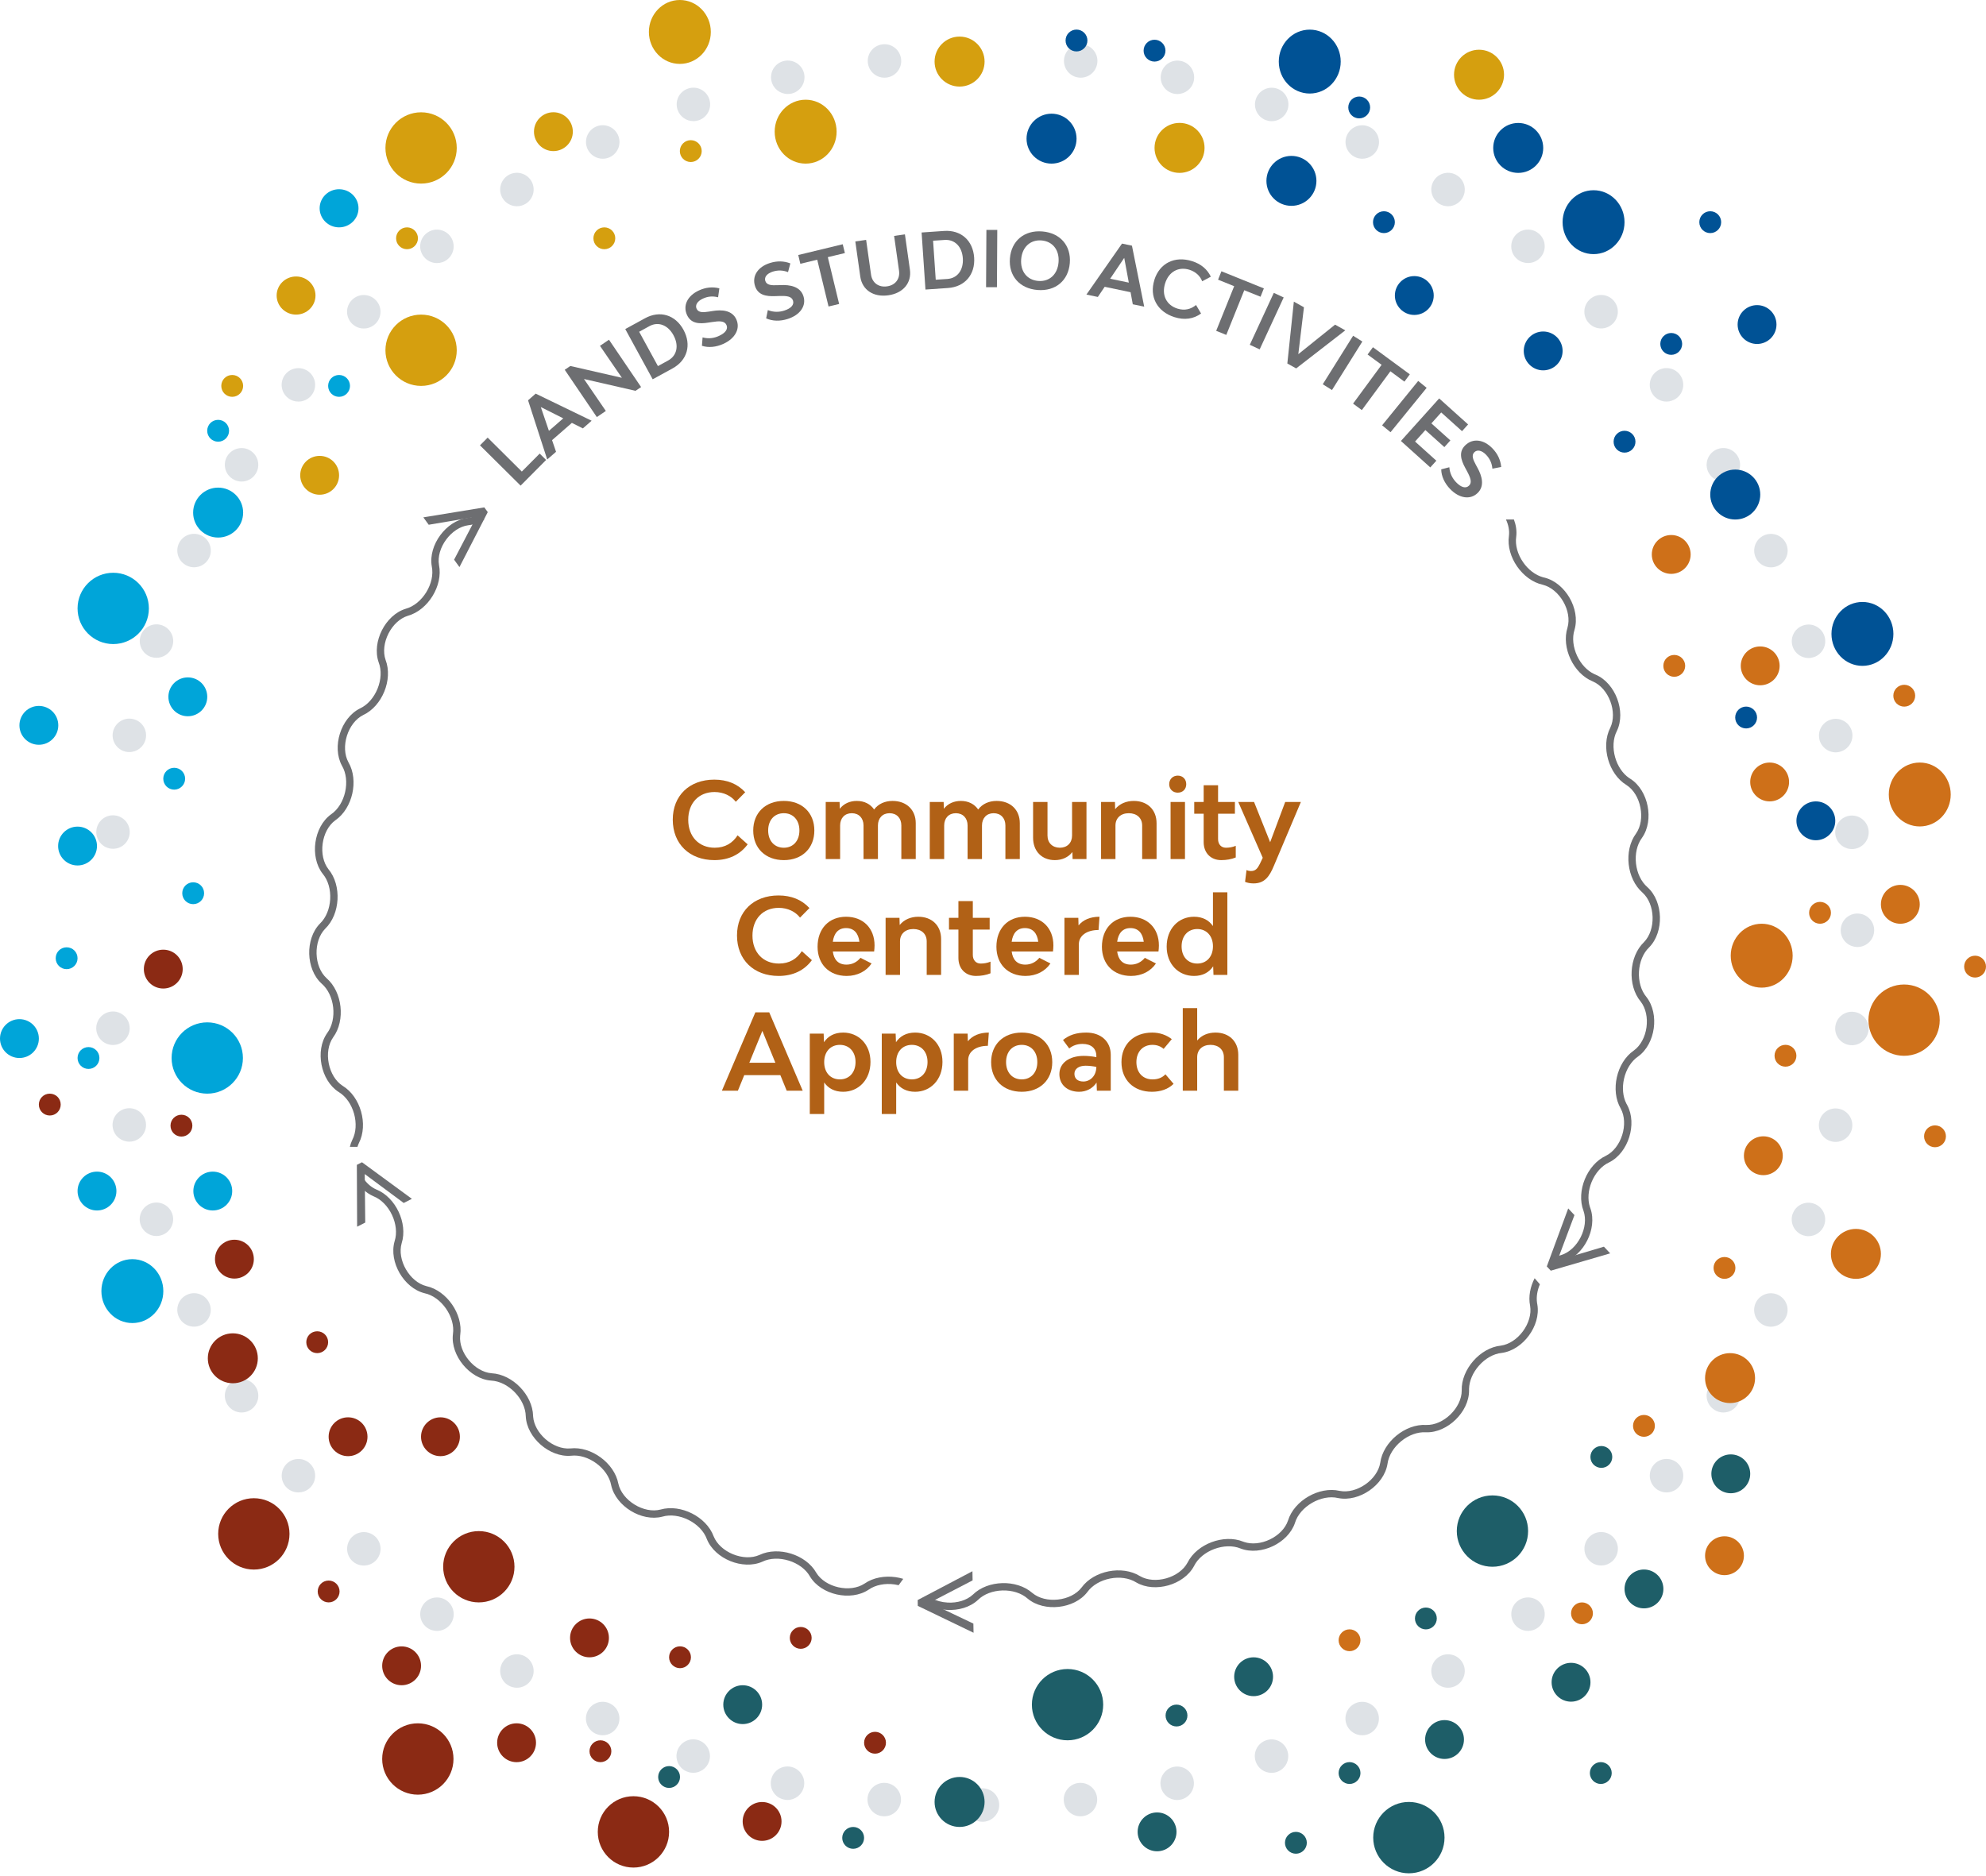<svg width="600" height="567" viewBox="0 0 600 567" fill="none" xmlns="http://www.w3.org/2000/svg">
<g clip-path="url(#clip0_4398_20203)">
<path opacity="0.68" d="M331.446 543.229C331.75 546.01 329.761 548.505 326.98 548.808C326.795 548.842 326.609 548.842 326.407 548.842C323.879 548.842 321.688 546.937 321.401 544.359C321.081 541.578 323.087 539.067 325.851 538.763C328.632 538.46 331.143 540.449 331.446 543.229ZM354.519 533.926C351.806 534.55 350.087 537.263 350.71 539.977C351.249 542.319 353.322 543.92 355.631 543.92C356.002 543.92 356.39 543.87 356.761 543.786C359.491 543.162 361.193 540.465 360.57 537.735C359.946 535.022 357.249 533.303 354.519 533.926ZM382.479 525.887C379.833 526.814 378.451 529.696 379.378 532.325C380.103 534.415 382.058 535.713 384.148 535.713C384.704 535.713 385.26 535.628 385.817 535.426C388.446 534.516 389.845 531.617 388.918 528.988C387.991 526.359 385.109 524.96 382.479 525.887ZM409.344 514.747C406.816 515.96 405.771 518.977 406.985 521.505C407.861 523.308 409.665 524.353 411.535 524.353C412.277 524.353 413.018 524.202 413.726 523.864C416.254 522.651 417.299 519.617 416.086 517.106C414.872 514.595 411.856 513.533 409.344 514.747ZM434.777 500.657C432.417 502.14 431.709 505.258 433.192 507.634C434.153 509.151 435.805 509.994 437.473 509.994C438.4 509.994 439.327 509.741 440.17 509.219C442.529 507.719 443.237 504.601 441.754 502.241C440.254 499.882 437.136 499.174 434.777 500.657ZM458.473 483.803C456.299 485.556 455.945 488.724 457.681 490.915C458.675 492.163 460.158 492.82 461.642 492.82C462.737 492.82 463.849 492.449 464.793 491.707C466.967 489.972 467.321 486.786 465.585 484.612C463.849 482.421 460.664 482.067 458.473 483.803ZM480.164 464.421C478.175 466.393 478.175 469.595 480.164 471.567C481.141 472.562 482.439 473.05 483.737 473.05C485.035 473.05 486.316 472.562 487.31 471.567C489.282 469.595 489.282 466.393 487.31 464.421C485.338 462.449 482.136 462.449 480.164 464.421ZM506.641 441.955C504.467 440.219 501.282 440.573 499.529 442.747C497.793 444.938 498.147 448.124 500.338 449.86C501.265 450.601 502.377 450.972 503.489 450.972C504.973 450.972 506.439 450.315 507.433 449.067C509.186 446.876 508.815 443.708 506.641 441.955ZM523.343 417.484C520.984 415.984 517.866 416.691 516.366 419.068C514.883 421.427 515.59 424.545 517.967 426.028C518.793 426.568 519.737 426.82 520.647 426.82C522.332 426.82 523.967 425.978 524.927 424.444C526.427 422.085 525.703 418.967 523.343 417.484ZM537.214 391.293C534.686 390.079 531.669 391.124 530.455 393.635C529.242 396.164 530.287 399.18 532.815 400.394C533.523 400.731 534.264 400.899 535.006 400.899C536.877 400.899 538.697 399.838 539.557 398.034C540.77 395.523 539.725 392.506 537.214 391.293ZM548.034 363.72C545.388 362.793 542.506 364.175 541.596 366.804H541.579C540.669 369.45 542.051 372.332 544.697 373.259C545.236 373.445 545.809 373.546 546.365 373.546C548.455 373.546 550.41 372.231 551.135 370.158C552.045 367.512 550.663 364.63 548.034 363.72ZM555.686 335.069C552.955 334.445 550.242 336.147 549.635 338.878C549.011 341.608 550.714 344.321 553.444 344.928C553.815 345.012 554.186 345.063 554.556 345.063C556.865 345.063 558.955 343.462 559.495 341.119C560.101 338.406 558.399 335.692 555.686 335.069ZM560.051 305.76C557.287 305.44 554.775 307.445 554.472 310.226C554.152 312.99 556.157 315.501 558.938 315.805C559.124 315.805 559.309 315.839 559.495 315.839C562.039 315.839 564.23 313.917 564.517 311.339C564.837 308.575 562.832 306.063 560.051 305.76ZM561.719 276.081C558.955 275.76 556.444 277.766 556.141 280.547C555.82 283.311 557.826 285.822 560.607 286.125C560.792 286.125 560.978 286.159 561.163 286.159C563.708 286.159 565.899 284.238 566.185 281.659C566.506 278.895 564.5 276.384 561.719 276.081ZM554.472 252.064C554.759 254.643 556.95 256.564 559.511 256.564C559.697 256.564 559.882 256.564 560.068 256.53C562.832 256.227 564.837 253.716 564.534 250.952C564.214 248.171 561.719 246.165 558.938 246.468C556.174 246.789 554.169 249.283 554.472 252.064ZM549.652 223.396C550.191 225.738 552.281 227.339 554.59 227.339C554.961 227.339 555.332 227.289 555.702 227.205C558.433 226.581 560.135 223.884 559.528 221.154C558.905 218.441 556.191 216.722 553.478 217.345C550.747 217.969 549.045 220.665 549.669 223.396H549.652ZM541.596 195.435C542.337 197.525 544.292 198.84 546.382 198.84C546.938 198.84 547.495 198.739 548.051 198.553C550.68 197.626 552.079 194.744 551.152 192.098C550.225 189.469 547.343 188.07 544.714 189.014C542.068 189.924 540.686 192.806 541.613 195.452L541.596 195.435ZM532.832 161.829C530.304 163.042 529.259 166.059 530.472 168.587C531.332 170.391 533.135 171.436 535.023 171.436C535.764 171.436 536.506 171.284 537.214 170.947C539.725 169.716 540.787 166.7 539.573 164.188C538.36 161.677 535.343 160.615 532.832 161.829ZM520.663 145.498C521.574 145.498 522.5 145.245 523.343 144.722C525.703 143.239 526.411 140.104 524.927 137.745C523.444 135.385 520.326 134.677 517.967 136.161C515.59 137.661 514.883 140.779 516.383 143.138C517.343 144.672 518.978 145.498 520.663 145.498ZM503.473 121.346C504.585 121.346 505.697 120.975 506.641 120.234C508.815 118.498 509.169 115.313 507.433 113.122C505.68 110.947 502.512 110.593 500.321 112.329C498.147 114.082 497.776 117.251 499.529 119.442C500.523 120.689 501.989 121.346 503.473 121.346ZM483.72 99.251C485.018 99.251 486.299 98.745 487.293 97.768C489.265 95.779 489.265 92.594 487.293 90.605C485.321 88.633 482.119 88.633 480.147 90.605C478.158 92.594 478.158 95.779 480.147 97.768C481.125 98.745 482.422 99.251 483.72 99.251ZM458.473 78.386C459.4 79.127 460.512 79.481 461.625 79.481C463.108 79.481 464.574 78.841 465.569 77.594C467.321 75.403 466.967 72.218 464.776 70.481C462.602 68.729 459.417 69.1 457.681 71.274C455.928 73.465 456.282 76.633 458.473 78.386ZM440.17 52.987C437.81 51.504 434.676 52.212 433.192 54.572C431.709 56.931 432.417 60.049 434.777 61.549C435.619 62.072 436.546 62.324 437.473 62.324C439.142 62.324 440.793 61.482 441.754 59.965C443.237 57.588 442.529 54.471 440.17 52.987ZM413.76 38.358C411.232 37.145 408.215 38.19 407.002 40.718C405.788 43.229 406.85 46.246 409.361 47.459C410.069 47.813 410.811 47.965 411.552 47.965C413.44 47.965 415.243 46.92 416.12 45.117C417.333 42.589 416.271 39.572 413.76 38.358ZM385.867 26.797C383.238 25.87 380.356 27.252 379.429 29.898C378.502 32.527 379.901 35.409 382.53 36.336C383.086 36.521 383.642 36.622 384.199 36.622C386.288 36.622 388.243 35.308 388.968 33.235C389.895 30.589 388.496 27.707 385.867 26.797ZM356.845 18.437C354.115 17.814 351.401 19.516 350.794 22.246C350.171 24.959 351.873 27.673 354.603 28.297C354.974 28.381 355.345 28.415 355.716 28.415C358.025 28.415 360.115 26.83 360.654 24.488C361.261 21.757 359.558 19.044 356.845 18.437ZM327.064 13.398C324.283 13.095 321.772 15.083 321.469 17.864C321.166 20.628 323.154 23.139 325.935 23.443C326.121 23.476 326.323 23.476 326.508 23.476C329.036 23.476 331.227 21.572 331.514 18.976C331.834 16.212 329.828 13.701 327.064 13.398ZM70.297 144.722C71.123 145.262 72.05 145.514 72.977 145.514C74.662 145.514 76.297 144.672 77.258 143.138C78.741 140.779 78.033 137.661 75.674 136.177C73.314 134.677 70.196 135.402 68.696 137.762C67.213 140.121 67.921 143.239 70.297 144.722ZM48.944 188.947C46.314 188.02 43.432 189.418 42.505 192.048C41.578 194.694 42.977 197.576 45.607 198.503C46.163 198.688 46.719 198.772 47.275 198.772C49.365 198.772 51.32 197.475 52.045 195.385C52.972 192.756 51.59 189.874 48.944 188.947ZM86.999 120.251C87.926 120.992 89.039 121.346 90.151 121.346C91.634 121.346 93.1 120.706 94.095 119.459C95.848 117.268 95.494 114.082 93.303 112.346C91.129 110.61 87.943 110.964 86.19 113.138C84.454 115.329 84.808 118.515 86.999 120.251ZM109.904 99.268C111.201 99.268 112.499 98.762 113.477 97.785C115.449 95.796 115.449 92.611 113.477 90.639C111.505 88.65 108.303 88.65 106.331 90.639C104.359 92.611 104.359 95.796 106.331 97.785C107.325 98.762 108.606 99.268 109.904 99.268ZM131.999 79.498C133.111 79.498 134.224 79.144 135.151 78.403C137.342 76.65 137.695 73.465 135.96 71.29C134.207 69.1 131.021 68.746 128.847 70.498C126.656 72.234 126.302 75.42 128.055 77.594C129.05 78.841 130.516 79.498 131.999 79.498ZM37.955 227.137C38.326 227.221 38.713 227.255 39.084 227.255C41.393 227.255 43.466 225.671 44.005 223.328C44.629 220.598 42.927 217.884 40.197 217.278C37.483 216.654 34.77 218.356 34.146 221.087C33.522 223.8 35.242 226.514 37.955 227.137ZM236.863 18.42C234.15 19.044 232.447 21.741 233.071 24.471C233.593 26.813 235.683 28.398 237.992 28.398C238.363 28.398 238.734 28.364 239.121 28.28C241.835 27.656 243.537 24.943 242.93 22.229C242.307 19.499 239.593 17.797 236.863 18.42ZM266.66 13.398C263.88 13.701 261.874 16.196 262.194 18.976C262.481 21.572 264.672 23.476 267.217 23.476C267.402 23.476 267.587 23.476 267.773 23.443C270.554 23.139 272.559 20.628 272.239 17.864C271.936 15.083 269.441 13.078 266.66 13.398ZM33.573 256.446C33.775 256.48 33.961 256.48 34.146 256.48C36.691 256.48 38.882 254.575 39.168 251.98C39.472 249.216 37.483 246.704 34.702 246.401C31.921 246.081 29.427 248.086 29.124 250.867C28.803 253.631 30.809 256.142 33.573 256.446ZM207.824 26.78C205.178 27.69 203.796 30.572 204.723 33.218C205.448 35.291 207.403 36.605 209.493 36.605C210.049 36.605 210.605 36.504 211.161 36.319C213.79 35.392 215.189 32.51 214.262 29.881C213.335 27.235 210.453 25.853 207.824 26.78ZM60.825 161.812C58.314 160.599 55.281 161.644 54.067 164.172C52.854 166.683 53.916 169.7 56.427 170.913C57.135 171.25 57.893 171.419 58.618 171.419C60.505 171.419 62.309 170.374 63.185 168.57C64.398 166.042 63.337 163.026 60.825 161.812ZM179.897 38.341C177.386 39.555 176.324 42.589 177.538 45.1C178.414 46.903 180.218 47.965 182.105 47.965C182.847 47.965 183.588 47.796 184.296 47.459C186.807 46.246 187.869 43.229 186.656 40.701C185.442 38.19 182.425 37.128 179.897 38.341ZM153.471 52.987C151.111 54.487 150.403 57.605 151.886 59.965C152.847 61.482 154.482 62.324 156.167 62.324C157.094 62.324 158.021 62.072 158.864 61.549C161.223 60.066 161.931 56.931 160.448 54.572C158.948 52.212 155.83 51.504 153.471 52.987ZM267.705 538.763C264.925 538.443 262.43 540.449 262.11 543.213C261.807 545.993 263.812 548.505 266.576 548.808C266.778 548.808 266.964 548.842 267.149 548.842C269.694 548.842 271.868 546.92 272.172 544.342C272.475 541.561 270.469 539.067 267.705 538.763ZM297.385 540.415C294.604 540.095 292.11 542.1 291.789 544.864C291.486 547.645 293.492 550.156 296.256 550.46C296.458 550.46 296.643 550.493 296.829 550.493C299.374 550.493 301.548 548.572 301.851 545.993C302.154 543.213 300.149 540.718 297.385 540.415ZM239.037 533.909C236.307 533.286 233.61 535.005 232.987 537.718C232.363 540.449 234.065 543.162 236.796 543.769C237.166 543.853 237.554 543.904 237.925 543.904C240.234 543.904 242.307 542.319 242.846 539.96C243.47 537.246 241.767 534.533 239.037 533.909ZM211.11 525.87C208.464 524.943 205.582 526.342 204.655 528.971C203.745 531.617 205.127 534.499 207.773 535.409C208.313 535.612 208.886 535.696 209.442 535.696C211.515 535.696 213.487 534.398 214.212 532.308C215.122 529.679 213.74 526.797 211.11 525.87ZM184.279 514.747C181.751 513.533 178.734 514.578 177.521 517.089C176.307 519.617 177.369 522.634 179.88 523.848C180.588 524.185 181.347 524.353 182.071 524.353C183.959 524.353 185.762 523.291 186.639 521.488C187.852 518.977 186.79 515.96 184.279 514.747ZM158.864 500.657C156.487 499.174 153.369 499.882 151.886 502.241C150.403 504.601 151.111 507.735 153.471 509.219C154.296 509.741 155.24 509.994 156.15 509.994C157.836 509.994 159.487 509.168 160.448 507.634C161.931 505.275 161.223 502.157 158.864 500.657ZM135.167 483.82C132.976 482.067 129.808 482.438 128.055 484.612C126.319 486.803 126.673 489.988 128.864 491.724C129.791 492.466 130.903 492.82 132.016 492.82C133.499 492.82 134.965 492.179 135.96 490.932C137.712 488.741 137.358 485.556 135.167 483.82ZM106.348 464.438C104.376 466.41 104.376 469.612 106.348 471.601C107.325 472.579 108.623 473.067 109.921 473.067C111.218 473.067 112.499 472.579 113.493 471.601C115.465 469.612 115.465 466.41 113.493 464.438C111.522 462.466 108.319 462.466 106.348 464.438ZM86.999 441.972C84.825 443.708 84.471 446.893 86.207 449.084C87.202 450.331 88.685 450.972 90.168 450.972C91.263 450.972 92.376 450.618 93.32 449.876C95.494 448.124 95.848 444.938 94.112 442.764C92.359 440.59 89.19 440.219 86.999 441.972ZM70.281 417.484C67.921 418.967 67.213 422.085 68.713 424.461C69.674 425.978 71.308 426.82 72.994 426.82C73.904 426.82 74.848 426.568 75.674 426.045C78.033 424.545 78.758 421.427 77.258 419.068C75.775 416.708 72.657 416 70.281 417.484ZM56.427 391.276C53.899 392.489 52.854 395.506 54.067 398.017C54.927 399.821 56.747 400.883 58.618 400.883C59.359 400.883 60.101 400.714 60.809 400.377C63.337 399.163 64.382 396.13 63.168 393.635C61.955 391.107 58.938 390.046 56.427 391.276ZM52.028 366.771C51.118 364.125 48.219 362.743 45.59 363.653C42.961 364.58 41.562 367.462 42.489 370.108C43.213 372.181 45.168 373.495 47.258 373.495C47.814 373.495 48.371 373.394 48.927 373.209C51.556 372.282 52.955 369.4 52.028 366.754V366.771ZM43.989 338.81C43.382 336.08 40.668 334.378 37.938 335.001C35.225 335.625 33.506 338.321 34.129 341.052C34.669 343.394 36.742 344.979 39.067 344.979C39.438 344.979 39.809 344.945 40.18 344.861C42.91 344.237 44.612 341.524 43.989 338.81ZM34.685 315.737C37.466 315.417 39.472 312.923 39.152 310.142C38.848 307.361 36.337 305.372 33.573 305.676C30.792 305.996 28.803 308.49 29.107 311.271C29.393 313.85 31.584 315.771 34.129 315.771C34.315 315.771 34.5 315.771 34.685 315.737Z" fill="#082945" fill-opacity="0.2"/>
<path d="M205.394 17.209C209.563 17.209 212.948 13.824 212.948 9.655C212.948 5.486 209.563 2.101 205.394 2.101C201.225 2.101 197.84 5.486 197.84 9.655C197.84 13.824 201.225 17.209 205.394 17.209Z" fill="#D59F0F"/>
<path d="M127.216 52.245C131.385 52.245 134.77 48.86 134.77 44.691C134.77 40.522 131.385 37.137 127.216 37.137C123.047 37.137 119.662 40.522 119.662 44.691C119.662 48.86 123.047 52.245 127.216 52.245Z" fill="#D59F0F"/>
<path d="M289.904 26.163C294.073 26.163 297.458 22.778 297.458 18.609C297.458 14.441 294.073 11.055 289.904 11.055C285.735 11.055 282.35 14.441 282.35 18.609C282.35 22.778 285.735 26.163 289.904 26.163Z" fill="#D59F0F"/>
<path d="M205.394 19.31C210.563 19.31 214.749 14.991 214.749 9.655C214.749 4.319 210.563 0 205.394 0C200.224 0 196.039 4.319 196.039 9.655C196.039 14.991 200.224 19.31 205.394 19.31Z" fill="#D59F0F"/>
<path d="M243.396 49.443C248.565 49.443 252.751 45.124 252.751 39.788C252.751 34.452 248.565 30.133 243.396 30.133C238.227 30.133 234.041 34.452 234.041 39.788C234.041 45.124 238.227 49.443 243.396 49.443Z" fill="#D59F0F"/>
<path d="M356.358 52.244C360.527 52.244 363.912 48.859 363.912 44.69C363.912 40.521 360.527 37.136 356.358 37.136C352.189 37.136 348.804 40.521 348.804 44.69C348.804 48.859 352.189 52.244 356.358 52.244Z" fill="#D59F0F"/>
<path d="M446.838 30.132C451.007 30.132 454.392 26.747 454.392 22.578C454.392 18.41 451.007 15.024 446.838 15.024C442.669 15.024 439.284 18.41 439.284 22.578C439.284 26.747 442.669 30.132 446.838 30.132Z" fill="#D59F0F"/>
<path d="M182.58 75.306C184.398 75.306 185.882 73.822 185.882 72.004C185.882 70.187 184.398 68.703 182.58 68.703C180.762 68.703 179.278 70.17 179.278 72.004C179.278 73.839 180.762 75.306 182.58 75.306Z" fill="#D59F0F"/>
<path d="M70.155 119.913C71.973 119.913 73.457 118.429 73.457 116.611C73.457 114.794 71.99 113.309 70.155 113.309C68.321 113.309 66.853 114.777 66.853 116.611C66.853 118.446 68.338 119.913 70.155 119.913Z" fill="#D59F0F"/>
<path d="M208.696 48.959C210.514 48.959 211.998 47.475 211.998 45.657C211.998 43.839 210.514 42.355 208.696 42.355C206.878 42.355 205.394 43.823 205.394 45.657C205.394 47.491 206.878 48.959 208.696 48.959Z" fill="#D59F0F"/>
<path d="M122.965 75.306C124.783 75.306 126.267 73.822 126.267 72.004C126.267 70.187 124.783 68.703 122.965 68.703C121.147 68.703 119.663 70.17 119.663 72.004C119.663 73.839 121.147 75.306 122.965 75.306Z" fill="#D59F0F"/>
<path d="M127.218 55.479C133.172 55.479 137.991 50.66 137.991 44.707C137.991 38.754 133.172 33.934 127.218 33.934C121.265 33.934 116.446 38.77 116.446 44.707C116.446 50.643 121.265 55.479 127.218 55.479Z" fill="#D59F0F"/>
<path d="M127.218 116.611C133.172 116.611 137.991 111.792 137.991 105.839C137.991 99.886 133.172 95.067 127.218 95.067C121.265 95.067 116.446 99.903 116.446 105.839C116.446 111.775 121.265 116.611 127.218 116.611Z" fill="#D59F0F"/>
<path d="M89.448 95.067C92.683 95.067 95.317 92.482 95.317 89.297C95.317 86.112 92.699 83.544 89.448 83.544C86.196 83.544 83.578 86.129 83.578 89.297C83.578 92.466 86.196 95.067 89.448 95.067Z" fill="#D59F0F"/>
<path d="M96.571 149.496C99.806 149.496 102.441 146.877 102.441 143.626C102.441 140.374 99.823 137.756 96.571 137.756C93.319 137.756 90.701 140.391 90.701 143.626C90.701 146.861 93.319 149.496 96.571 149.496Z" fill="#D59F0F"/>
<path d="M167.19 45.658C170.425 45.658 173.06 43.04 173.06 39.788C173.06 36.536 170.425 33.918 167.19 33.918C163.955 33.918 161.321 36.553 161.321 39.788C161.321 43.023 163.955 45.658 167.19 45.658Z" fill="#D59F0F"/>
<path fill-rule="evenodd" clip-rule="evenodd" d="M141.212 156.514C142.381 156.394 143.551 156.008 144.658 155.411V156.983H146.369C144.861 157.909 143.195 158.534 141.47 158.716C138.948 159.05 136.501 160.723 134.784 163.058C133.068 165.392 132.2 168.228 132.629 170.736C133.268 173.883 132.401 177.291 130.688 180.087C128.973 182.887 126.321 185.214 123.214 186.077C120.793 186.819 118.66 188.872 117.353 191.461C116.045 194.051 115.655 196.998 116.489 199.404C117.642 202.405 117.346 205.911 116.112 208.95C114.878 211.99 112.642 214.714 109.718 216.072C107.444 217.206 105.673 219.582 104.807 222.349C103.941 225.115 104.04 228.084 105.262 230.324C106.88 233.101 107.156 236.608 106.435 239.806C105.713 243.006 103.956 246.057 101.302 247.878C99.246 249.367 97.889 252 97.488 254.871C97.088 257.74 97.669 260.652 99.238 262.668C101.296 265.14 102.15 268.557 101.968 271.834C101.786 275.112 100.557 278.414 98.237 280.645C96.458 282.471 95.559 285.297 95.639 288.19C95.718 291.087 96.774 293.856 98.649 295.571C101.085 297.679 102.495 300.898 102.859 304.156C103.224 307.416 102.558 310.871 100.642 313.469C99.183 315.545 98.76 318.485 99.32 321.335C99.88 324.181 101.38 326.734 103.508 328.1C106.271 329.771 108.196 332.73 109.09 335.893C109.982 339.049 109.891 342.566 108.423 345.426C108.251 345.785 108.108 346.161 107.992 346.55H105.699C105.865 345.833 106.104 345.136 106.422 344.471L106.43 344.455L106.438 344.439C107.605 342.185 107.736 339.256 106.956 336.496C106.176 333.736 104.529 331.305 102.348 329.99L102.336 329.982L102.323 329.975C99.553 328.204 97.789 325.041 97.144 321.763C96.5 318.484 96.936 314.887 98.828 312.194L98.836 312.183L98.845 312.171C100.367 310.119 100.973 307.249 100.655 304.402C100.337 301.556 99.112 298.893 97.179 297.231L97.165 297.22L97.152 297.208C94.726 294.988 93.513 291.586 93.422 288.251C93.331 284.915 94.355 281.449 96.657 279.09L96.685 279.063C98.52 277.308 99.595 274.577 99.754 271.711C99.913 268.845 99.147 266.013 97.518 264.068L97.506 264.053L97.493 264.038C95.464 261.435 94.83 257.871 95.292 254.564C95.754 251.258 97.339 248.011 100.002 246.082L100.015 246.073L100.028 246.064C102.129 244.632 103.641 242.116 104.271 239.318C104.902 236.521 104.616 233.604 103.332 231.417L103.322 231.401L103.314 231.387C101.735 228.491 101.692 224.873 102.689 221.687C103.687 218.5 105.784 215.556 108.729 214.088L108.744 214.08L108.76 214.073C111.073 213.008 112.979 210.773 114.058 208.116C115.137 205.459 115.327 202.536 114.41 200.174L114.402 200.155L114.396 200.136C113.315 197.024 113.868 193.444 115.373 190.462C116.879 187.48 119.429 184.915 122.574 183.954L122.589 183.949L122.604 183.945C125.056 183.27 127.299 181.374 128.798 178.928C130.296 176.482 130.963 173.628 130.449 171.148L130.445 171.13L130.442 171.11C129.888 167.866 131.021 164.432 132.998 161.743C134.975 159.055 137.914 156.95 141.179 156.518L141.212 156.514ZM109.658 359.342C110.575 360.224 111.623 360.952 112.784 361.457L112.801 361.465L112.819 361.472C115.183 362.404 117.203 364.528 118.426 367.121C119.649 369.714 120.003 372.626 119.225 375.042L119.219 375.059L119.214 375.075C118.302 378.243 119.046 381.781 120.713 384.673C122.38 387.565 125.068 389.982 128.265 390.781L128.284 390.786L128.303 390.79C130.781 391.318 133.124 393.083 134.757 395.443C136.39 397.804 137.216 400.623 136.842 403.133L136.84 403.148L136.838 403.163C136.442 406.432 137.765 409.807 139.888 412.389C142.01 414.971 145.065 416.922 148.342 417.176L148.357 417.177L148.374 417.178C150.926 417.303 153.526 418.655 155.52 420.707C157.513 422.759 158.79 425.397 158.842 427.948V427.964L158.843 427.98C159.003 431.263 160.852 434.366 163.367 436.56C165.882 438.753 169.212 440.169 172.502 439.887L172.539 439.883C175.057 439.582 177.85 440.489 180.164 442.188C182.479 443.887 184.178 446.278 184.641 448.773L184.644 448.791L184.648 448.811C185.363 452.034 187.711 454.791 190.558 456.538C193.404 458.285 196.919 459.126 200.101 458.298L200.116 458.294L200.132 458.289C202.579 457.576 205.486 458.01 208.046 459.301C210.607 460.592 212.672 462.666 213.537 465.042L213.544 465.06L213.551 465.076C214.782 468.132 217.548 470.464 220.641 471.72C223.732 472.976 227.336 473.232 230.339 471.896L230.368 471.882C232.66 470.78 235.599 470.732 238.339 471.588C241.078 472.444 243.456 474.154 244.695 476.36L244.715 476.394C246.426 479.214 249.535 481.066 252.793 481.8C256.051 482.534 259.652 482.194 262.399 480.378L262.412 480.37L262.424 480.361C264.512 478.898 267.401 478.372 270.24 478.77C270.664 478.829 271.082 478.908 271.493 479.007L272.887 477.089C272.121 476.856 271.337 476.684 270.548 476.573C267.298 476.118 263.821 476.686 261.176 478.528C259.054 479.93 256.11 480.274 253.281 479.637C250.459 479.001 247.945 477.432 246.619 475.258C245.038 472.454 242.136 470.452 239 469.472C235.868 468.493 232.342 468.484 229.437 469.869C227.12 470.901 224.162 470.756 221.476 469.665C218.79 468.574 216.56 466.611 215.607 464.247C214.498 461.237 211.97 458.796 209.044 457.32C206.115 455.844 202.64 455.26 199.542 456.151C197.087 456.791 194.191 456.165 191.718 454.648C189.245 453.13 187.366 450.826 186.813 448.33C186.215 445.17 184.12 442.34 181.477 440.399C178.832 438.458 175.503 437.307 172.312 437.677C169.766 437.895 167.008 436.792 164.825 434.888C162.71 433.043 161.273 430.568 161.073 428.109L161.059 427.872C160.984 424.649 159.395 421.512 157.11 419.161C154.826 416.81 151.737 415.131 148.514 414.964C145.987 414.768 143.448 413.225 141.602 410.98C139.813 408.804 138.799 406.12 139.015 403.666L139.04 403.43C139.505 400.246 138.448 396.882 136.581 394.182C134.715 391.483 131.943 389.31 128.8 388.629C126.328 388.01 124.081 386.075 122.635 383.565C121.188 381.055 120.639 378.139 121.345 375.688C122.32 372.625 121.831 369.14 120.433 366.175C119.034 363.208 116.655 360.612 113.663 359.421C112.081 358.732 110.7 357.467 109.658 355.881V359.342ZM286.182 486.472C284.047 486.355 281.897 485.776 280.062 484.718L281.374 482.911C282.819 483.698 284.532 484.161 286.303 484.258C289.19 484.416 292.034 483.593 293.904 481.87C296.192 479.61 299.526 478.471 302.81 478.38C306.089 478.289 309.484 479.24 311.907 481.37C313.852 482.996 316.748 483.663 319.638 483.343C322.527 483.023 325.204 481.739 326.742 479.73C328.636 477.124 331.728 475.449 334.945 474.815C338.166 474.182 341.669 474.56 344.416 476.266C346.61 477.54 349.564 477.721 352.35 476.932C355.139 476.141 357.57 474.432 358.778 472.176C360.212 469.297 362.996 467.144 366.066 465.995C369.138 464.846 372.653 464.642 375.623 465.859L375.849 465.94C378.194 466.741 381.042 466.416 383.579 465.219C386.198 463.983 388.307 461.902 389.121 459.488C390.062 456.412 392.456 453.829 395.299 452.191C398.142 450.554 401.578 449.778 404.714 450.501C407.217 451.003 410.079 450.218 412.462 448.569C414.839 446.925 416.576 444.533 416.988 442.023C417.421 438.822 419.356 435.877 421.894 433.793C424.426 431.714 427.682 430.392 430.897 430.586C433.432 430.673 436.127 429.426 438.211 427.401C440.295 425.378 441.622 422.72 441.607 420.179C441.506 416.961 442.933 413.737 445.089 411.264C447.244 408.791 450.239 406.941 453.432 406.614C455.952 406.27 458.396 404.595 460.111 402.261C461.828 399.924 462.697 397.086 462.268 394.578C461.705 391.805 462.311 388.829 463.635 386.248L465.222 388.081C464.43 389.929 464.102 391.896 464.364 393.697L464.446 394.167L464.45 394.186L464.454 394.205C465.009 397.45 463.876 400.883 461.899 403.573C459.923 406.264 456.984 408.372 453.721 408.815L453.682 408.818C451.167 409.068 448.646 410.559 446.761 412.722C444.993 414.749 443.882 417.256 443.822 419.655L443.825 420.134V420.166C443.844 423.46 442.153 426.664 439.756 428.992C437.359 431.32 434.108 432.916 430.822 432.803H430.806L430.79 432.802C428.247 432.64 425.512 433.692 423.301 435.508C421.09 437.323 419.524 439.801 419.186 442.33L419.184 442.346L419.182 442.36C418.655 445.615 416.469 448.493 413.724 450.393C410.978 452.292 407.512 453.324 404.278 452.676L404.243 452.668C401.769 452.088 398.892 452.68 396.405 454.112C393.919 455.545 391.967 457.735 391.233 460.163L391.229 460.181L391.223 460.197C390.169 463.32 387.543 465.8 384.525 467.224C381.508 468.648 377.922 469.099 374.839 467.934L374.822 467.928L374.807 467.921C372.464 466.952 369.531 467.067 366.844 468.072C364.156 469.078 361.872 470.916 360.75 473.19L360.742 473.207L360.733 473.223C359.173 476.136 356.168 478.155 352.954 479.065C349.741 479.976 346.13 479.832 343.289 478.177L343.274 478.168L343.261 478.159C341.092 476.806 338.183 476.439 335.374 476.991C332.565 477.544 330.014 478.987 328.521 481.053L328.513 481.065L328.503 481.078C326.505 483.688 323.204 485.18 319.882 485.548C316.56 485.916 313.01 485.182 310.486 483.072L310.474 483.063L310.462 483.052C308.551 481.362 305.738 480.517 302.871 480.597C300.004 480.676 297.25 481.676 295.452 483.459L295.439 483.473L295.425 483.485C293.009 485.722 289.515 486.655 286.182 486.472ZM470.129 382.306C470.821 381.894 471.547 381.576 472.293 381.37L472.31 381.365L472.325 381.36C475.468 380.391 478.018 377.828 479.523 374.848C481.029 371.867 481.581 368.291 480.5 365.179L480.486 365.142L480.327 364.692C479.597 362.416 479.827 359.69 480.839 357.199C481.918 354.543 483.823 352.307 486.136 351.242L486.151 351.235L486.167 351.228C489.112 349.76 491.209 346.815 492.208 343.63C493.208 340.444 493.169 336.827 491.6 333.932L491.591 333.914L491.58 333.898L491.352 333.481C490.264 331.355 490.046 328.628 490.636 326.003C491.265 323.204 492.776 320.684 494.884 319.252L494.911 319.232C497.574 317.303 499.159 314.057 499.621 310.751C500.083 307.444 499.449 303.88 497.419 301.277L497.407 301.263L497.395 301.247C495.765 299.302 495 296.47 495.159 293.606C495.318 290.743 496.393 288.016 498.227 286.271L498.241 286.257L498.256 286.242C500.559 283.883 501.583 280.412 501.491 277.074C501.4 273.737 500.187 270.334 497.759 268.122L497.747 268.111L497.734 268.101C495.801 266.439 494.576 263.776 494.258 260.932C493.94 258.087 494.546 255.222 496.067 253.179L496.076 253.167L496.085 253.154C497.978 250.461 498.413 246.86 497.769 243.578C497.124 240.296 495.36 237.129 492.59 235.357L492.564 235.342L492.162 235.082C490.181 233.722 488.688 231.423 487.957 228.836C487.177 226.076 487.308 223.147 488.475 220.894L488.483 220.877L488.49 220.861C489.911 217.889 489.757 214.276 488.585 211.149C487.413 208.023 485.155 205.198 482.127 203.891L482.11 203.883L482.094 203.877L481.655 203.689C479.482 202.678 477.634 200.655 476.487 198.22C475.264 195.622 474.91 192.706 475.688 190.29L475.694 190.273L475.699 190.257C476.611 187.089 475.866 183.555 474.199 180.665C472.532 177.775 469.845 175.359 466.651 174.551L466.631 174.546L466.61 174.542L466.146 174.429C463.84 173.791 461.686 172.105 460.155 169.895C458.523 167.537 457.697 164.719 458.071 162.199L458.073 162.184L458.075 162.169C458.287 160.427 458.007 158.652 457.378 156.983H454.973C455.724 158.595 456.067 160.305 455.873 161.901C455.408 165.093 456.464 168.457 458.332 171.156C460.2 173.855 462.976 176.025 466.121 176.704C468.591 177.334 470.834 179.269 472.278 181.773C473.725 184.281 474.273 187.192 473.567 189.644C472.592 192.706 473.082 196.196 474.48 199.165C475.878 202.134 478.256 204.735 481.247 205.927C483.588 206.937 485.491 209.214 486.508 211.928C487.524 214.638 487.587 217.6 486.494 219.896C485.021 222.757 484.929 226.28 485.822 229.439C486.716 232.602 488.642 235.56 491.404 237.231C493.532 238.596 495.032 241.154 495.592 244.005C496.152 246.858 495.729 249.8 494.271 251.876C492.353 254.466 491.689 257.92 492.054 261.178C492.418 264.434 493.828 267.655 496.265 269.762C498.138 271.468 499.194 274.235 499.273 277.135C499.353 280.024 498.457 282.847 496.687 284.674C494.358 286.897 493.127 290.203 492.944 293.483C492.763 296.755 493.616 300.17 495.67 302.642C497.242 304.658 497.826 307.573 497.425 310.444C497.024 313.316 495.665 315.947 493.609 317.437C490.947 319.258 489.191 322.315 488.472 325.517C487.753 328.715 488.034 332.22 489.65 334.988C490.865 337.229 490.961 340.199 490.093 342.966C489.225 345.733 487.452 348.109 485.178 349.242C482.254 350.6 480.018 353.326 478.783 356.365C477.55 359.403 477.255 362.908 478.405 365.907C479.242 368.314 478.852 371.259 477.544 373.848C476.237 376.434 474.104 378.486 471.682 379.237C470.614 379.534 469.599 380.004 468.658 380.607L470.129 382.306Z" fill="#6D6E71"/>
<path d="M163.053 137.072L164.987 138.99L157.283 146.744L145.01 134.571L147.328 132.236L157.65 142.492L163.036 137.072H163.053Z" fill="#6D6E71"/>
<path d="M172.791 127.767L166.788 133.003L167.989 136.522L165.32 138.84L159.534 120.964L161.835 118.946L178.744 127.133L176.093 129.451L172.774 127.784L172.791 127.767ZM170.173 126.416L163.386 122.998L165.837 130.185L170.173 126.416Z" fill="#6D6E71"/>
<path d="M170.607 111.742L172.308 110.591L187.882 114.16L181.262 104.505L183.98 102.654L193.685 116.961L192.001 118.095L176.426 114.527L183.03 124.182L180.312 126.033L170.607 111.725V111.742Z" fill="#6D6E71"/>
<path d="M206.492 99.669C208.977 104.221 207.643 108.891 203.157 111.342L197.187 114.61L188.9 99.436L194.869 96.167C199.355 93.716 204.008 95.117 206.492 99.652V99.669ZM203.474 101.303C201.773 98.185 198.855 97.084 196.17 98.568L193.102 100.253L198.771 110.625L201.84 108.941C204.525 107.473 205.175 104.422 203.474 101.32V101.303Z" fill="#6D6E71"/>
<path d="M212.062 104.488L212.262 101.954C214.113 102.454 215.78 102.17 217.215 101.503C219.199 100.603 220.033 99.402 219.466 98.185C218.882 96.918 217.315 96.968 215.08 97.318L214.08 97.468C211.161 97.951 208.743 97.751 207.559 95.183C206.242 92.315 207.693 89.347 211.195 87.746C213.212 86.829 215.264 86.595 217.331 87.129L216.948 89.831C215.347 89.43 213.879 89.53 212.362 90.231C210.711 90.981 209.944 92.182 210.444 93.282C211.011 94.533 212.479 94.416 214.23 94.149L215.263 93.983C217.982 93.532 221.167 93.683 222.451 96.501C223.718 99.285 222.15 102.254 218.549 103.905C216.381 104.888 214.046 105.139 212.062 104.488Z" fill="#6D6E71"/>
<path d="M231.472 96.184L231.972 93.699C233.74 94.4 235.441 94.333 236.942 93.849C239.009 93.182 239.977 92.098 239.576 90.831C239.143 89.497 237.592 89.364 235.324 89.447L234.307 89.48C231.355 89.614 228.971 89.13 228.104 86.429C227.136 83.427 228.921 80.642 232.606 79.475C234.724 78.808 236.792 78.825 238.776 79.592L238.076 82.227C236.541 81.643 235.074 81.576 233.473 82.076C231.739 82.627 230.838 83.727 231.205 84.878C231.622 86.195 233.09 86.245 234.857 86.179L235.891 86.145C238.643 86.028 241.778 86.545 242.728 89.497C243.662 92.415 241.744 95.183 237.959 96.384C235.691 97.118 233.356 97.068 231.439 96.184H231.472Z" fill="#6D6E71"/>
<path d="M255.235 76.473L250.099 77.707L253.517 91.848L250.315 92.615L246.897 78.475L241.794 79.709L241.161 77.057L254.601 73.805L255.251 76.457L255.235 76.473Z" fill="#6D6E71"/>
<path d="M259.904 83.594L258.403 72.955L261.671 72.488L263.155 82.993C263.506 85.462 265.457 86.896 267.991 86.529C270.509 86.178 271.96 84.261 271.61 81.793L270.126 71.287L273.394 70.82L274.895 81.459C275.462 85.478 272.861 88.597 268.375 89.23C263.873 89.864 260.487 87.613 259.904 83.594Z" fill="#6D6E71"/>
<path d="M294.305 77.824C294.655 82.993 291.487 86.679 286.384 87.029L279.597 87.496L278.43 70.254L285.217 69.787C290.32 69.436 293.955 72.655 294.305 77.841V77.824ZM290.887 78.058C290.653 74.522 288.452 72.305 285.401 72.505L281.899 72.738L282.699 84.528L286.201 84.294C289.253 84.094 291.12 81.593 290.887 78.058Z" fill="#6D6E71"/>
<path d="M298.007 69.47H301.292L301.192 86.779H297.907L298.007 69.47Z" fill="#6D6E71"/>
<path d="M305.111 78.058C305.544 72.755 309.463 69.503 314.883 69.937C320.286 70.37 323.637 74.206 323.204 79.508C322.77 84.811 318.852 88.063 313.449 87.629C308.029 87.196 304.677 83.36 305.111 78.058ZM319.802 79.242C320.102 75.556 318.034 72.938 314.666 72.655C311.298 72.388 308.813 74.639 308.513 78.324C308.213 82.01 310.297 84.628 313.682 84.894C317.067 85.161 319.519 82.91 319.802 79.225V79.242Z" fill="#6D6E71"/>
<path d="M341.547 88.296L333.743 86.662L331.675 89.73L328.223 89.013L338.979 73.605L341.98 74.239L345.682 92.665L342.231 91.948L341.564 88.296H341.547ZM341.03 85.395L339.646 77.924L335.394 84.228L341.013 85.395H341.03Z" fill="#6D6E71"/>
<path d="M348.751 84.561C350.351 79.508 354.921 77.257 360.14 78.908C362.841 79.758 364.726 81.343 365.81 83.611L363.192 84.995C362.641 83.494 361.324 82.143 359.373 81.526C356.054 80.475 353.103 82.11 352.002 85.612C350.885 89.147 352.386 92.198 355.704 93.249C357.922 93.949 359.79 93.432 361.341 92.165L362.858 94.733C360.59 96.401 357.822 96.784 354.82 95.834C349.584 94.183 347.15 89.647 348.767 84.561H348.751Z" fill="#6D6E71"/>
<path d="M380.818 89.664L375.915 87.696L370.479 101.203L367.427 99.969L372.863 86.479L367.994 84.511L369.011 81.976L381.835 87.146L380.818 89.68V89.664Z" fill="#6D6E71"/>
<path d="M384.836 88.496L387.821 89.88L380.567 105.572L377.583 104.188L384.836 88.496Z" fill="#6D6E71"/>
<path d="M390.89 91.148L393.941 92.849L392.24 107.023L403.346 98.102L406.431 99.819L391.59 111.325L388.922 109.841L390.89 91.148Z" fill="#6D6E71"/>
<path d="M408.799 101.453L411.584 103.204L402.412 117.862L399.627 116.111L408.799 101.453Z" fill="#6D6E71"/>
<path d="M424.307 115.327L420.055 112.192L411.434 123.915L408.782 121.964L417.404 110.241L413.168 107.123L414.785 104.922L425.925 113.109L424.307 115.311V115.327Z" fill="#6D6E71"/>
<path d="M428.459 115.11L431.011 117.195L420.105 130.602L417.554 128.518L428.459 115.11Z" fill="#6D6E71"/>
<path d="M433.946 139.207L432.111 141.241L423.24 133.253L434.796 120.397L443.534 128.251L441.7 130.285L435.413 124.632L432.445 127.934L438.181 133.087L436.364 135.104L430.627 129.952L427.509 133.42L433.929 139.207H433.946Z" fill="#6D6E71"/>
<path d="M435.413 141.825L437.864 141.191C438.014 143.092 438.815 144.576 439.915 145.727C441.416 147.294 442.834 147.694 443.801 146.761C444.818 145.793 444.251 144.326 443.184 142.342L442.7 141.441C441.283 138.856 440.666 136.488 442.7 134.537C444.968 132.353 448.253 132.736 450.921 135.521C452.455 137.122 453.339 138.99 453.539 141.108L450.871 141.624C450.721 139.99 450.137 138.64 448.97 137.422C447.703 136.105 446.335 135.788 445.452 136.622C444.451 137.572 445.051 138.906 445.885 140.474L446.386 141.391C447.703 143.809 448.62 146.861 446.386 148.995C444.184 151.113 440.849 150.613 438.098 147.761C436.447 146.043 435.446 143.926 435.413 141.825Z" fill="#6D6E71"/>
<path d="M202.142 540.268C203.959 540.268 205.443 538.784 205.443 536.967C205.443 535.149 203.959 533.665 202.142 533.665C200.324 533.665 198.84 535.149 198.84 536.967C198.84 538.784 200.324 540.268 202.142 540.268Z" fill="#1E5E68"/>
<path d="M407.716 539.068C409.534 539.068 411.018 537.584 411.018 535.766C411.018 533.949 409.534 532.464 407.716 532.464C405.899 532.464 404.415 533.949 404.415 535.766C404.415 537.584 405.899 539.068 407.716 539.068Z" fill="#1E5E68"/>
<path d="M355.44 521.692C357.257 521.692 358.741 520.208 358.741 518.39C358.741 516.573 357.257 515.089 355.44 515.089C353.622 515.089 352.138 516.573 352.138 518.39C352.138 520.208 353.622 521.692 355.44 521.692Z" fill="#1E5E68"/>
<path d="M483.623 539.068C485.441 539.068 486.925 537.584 486.925 535.766C486.925 533.949 485.441 532.464 483.623 532.464C481.806 532.464 480.321 533.949 480.321 535.766C480.321 537.584 481.806 539.068 483.623 539.068Z" fill="#1E5E68"/>
<path d="M483.791 443.551C485.608 443.551 487.092 442.083 487.092 440.249C487.092 438.415 485.608 436.947 483.791 436.947C481.973 436.947 480.489 438.415 480.489 440.249C480.489 442.083 481.973 443.551 483.791 443.551Z" fill="#1E5E68"/>
<path d="M391.508 560.146C393.326 560.146 394.81 558.662 394.81 556.844C394.81 555.026 393.326 553.542 391.508 553.542C389.691 553.542 388.206 555.026 388.206 556.844C388.206 558.662 389.691 560.146 391.508 560.146Z" fill="#1E5E68"/>
<path d="M257.753 558.662C259.57 558.662 261.054 557.178 261.054 555.36C261.054 553.542 259.57 552.058 257.753 552.058C255.935 552.058 254.451 553.542 254.451 555.36C254.451 557.178 255.935 558.662 257.753 558.662Z" fill="#1E5E68"/>
<path d="M430.777 492.36C432.595 492.36 434.079 490.876 434.079 489.058C434.079 487.241 432.595 485.757 430.777 485.757C428.96 485.757 427.475 487.241 427.475 489.058C427.475 490.876 428.96 492.36 430.777 492.36Z" fill="#1E5E68"/>
<path d="M322.52 525.877C328.473 525.877 333.292 521.058 333.292 515.105C333.292 509.152 328.473 504.333 322.52 504.333C316.566 504.333 311.747 509.168 311.747 515.105C311.747 521.041 316.566 525.877 322.52 525.877Z" fill="#1E5E68"/>
<path d="M425.642 566.065C431.595 566.065 436.414 561.246 436.414 555.276C436.414 549.307 431.595 544.504 425.642 544.504C419.689 544.504 414.869 549.34 414.869 555.276C414.869 561.213 419.689 566.065 425.642 566.065Z" fill="#1E5E68"/>
<path d="M450.89 473.433C456.843 473.433 461.662 468.614 461.662 462.644C461.662 456.674 456.843 451.872 450.89 451.872C444.937 451.872 440.118 456.707 440.118 462.644C440.118 468.58 444.937 473.433 450.89 473.433Z" fill="#1E5E68"/>
<path d="M378.733 512.537C381.968 512.537 384.603 509.919 384.603 506.667C384.603 503.416 381.968 500.798 378.733 500.798C375.498 500.798 372.863 503.432 372.863 506.667C372.863 509.902 375.498 512.537 378.733 512.537Z" fill="#1E5E68"/>
<path d="M224.386 520.975C227.621 520.975 230.256 518.357 230.256 515.105C230.256 511.853 227.621 509.235 224.386 509.235C221.151 509.235 218.516 511.87 218.516 515.105C218.516 518.34 221.151 520.975 224.386 520.975Z" fill="#1E5E68"/>
<path d="M436.414 531.514C439.649 531.514 442.284 528.896 442.284 525.644C442.284 522.392 439.649 519.774 436.414 519.774C433.179 519.774 430.545 522.409 430.545 525.644C430.545 528.879 433.179 531.514 436.414 531.514Z" fill="#1E5E68"/>
<path d="M474.634 514.205C477.869 514.205 480.504 511.587 480.504 508.335C480.504 505.083 477.869 502.465 474.634 502.465C471.399 502.465 468.764 505.1 468.764 508.335C468.764 511.57 471.399 514.205 474.634 514.205Z" fill="#1E5E68"/>
<path d="M522.896 451.222C526.131 451.222 528.766 448.604 528.766 445.352C528.766 442.1 526.131 439.482 522.896 439.482C519.661 439.482 517.026 442.117 517.026 445.352C517.026 448.587 519.661 451.222 522.896 451.222Z" fill="#1E5E68"/>
<path d="M496.665 486.006C499.901 486.006 502.535 483.388 502.535 480.137C502.535 476.885 499.901 474.267 496.665 474.267C493.43 474.267 490.796 476.902 490.796 480.137C490.796 483.372 493.43 486.006 496.665 486.006Z" fill="#1E5E68"/>
<path d="M349.567 559.412C352.802 559.412 355.437 556.794 355.437 553.542C355.437 550.29 352.802 547.672 349.567 547.672C346.332 547.672 343.698 550.307 343.698 553.542C343.698 556.777 346.332 559.412 349.567 559.412Z" fill="#1E5E68"/>
<path d="M289.904 552.058C294.073 552.058 297.458 548.673 297.458 544.504C297.458 540.335 294.073 536.95 289.904 536.95C285.735 536.95 282.35 540.335 282.35 544.504C282.35 548.673 285.735 552.058 289.904 552.058Z" fill="#1E5E68"/>
<path d="M241.911 498.23C243.729 498.23 245.213 496.746 245.213 494.928C245.213 493.11 243.729 491.626 241.911 491.626C240.093 491.626 238.609 493.11 238.609 494.928C238.609 496.746 240.093 498.23 241.911 498.23Z" fill="#8B2A14"/>
<path d="M54.814 343.448C56.631 343.448 58.115 341.98 58.115 340.146C58.115 338.312 56.648 336.844 54.814 336.844C52.979 336.844 51.512 338.312 51.512 340.146C51.512 341.98 52.996 343.448 54.814 343.448Z" fill="#8B2A14"/>
<path d="M15.04 337.078C16.858 337.078 18.342 335.61 18.342 333.776C18.342 331.942 16.874 330.474 15.04 330.474C13.206 330.474 11.738 331.942 11.738 333.776C11.738 335.61 13.222 337.078 15.04 337.078Z" fill="#8B2A14"/>
<path d="M95.835 408.882C97.652 408.882 99.136 407.415 99.136 405.581C99.136 403.746 97.669 402.279 95.835 402.279C94 402.279 92.533 403.746 92.533 405.581C92.533 407.415 94.017 408.882 95.835 408.882Z" fill="#8B2A14"/>
<path d="M205.443 504.083C207.261 504.083 208.745 502.599 208.745 500.781C208.745 498.963 207.261 497.479 205.443 497.479C203.626 497.479 202.142 498.963 202.142 500.781C202.142 502.599 203.626 504.083 205.443 504.083Z" fill="#8B2A14"/>
<path d="M181.397 532.481C183.215 532.481 184.699 530.997 184.699 529.179C184.699 527.361 183.215 525.877 181.397 525.877C179.58 525.877 178.096 527.361 178.096 529.179C178.096 530.997 179.58 532.481 181.397 532.481Z" fill="#8B2A14"/>
<path d="M264.358 529.913C266.175 529.913 267.66 528.429 267.66 526.611C267.66 524.794 266.175 523.31 264.358 523.31C262.54 523.31 261.056 524.794 261.056 526.611C261.056 528.429 262.54 529.913 264.358 529.913Z" fill="#8B2A14"/>
<path d="M99.287 484.205C101.105 484.205 102.589 482.721 102.589 480.904C102.589 479.086 101.121 477.602 99.287 477.602C97.453 477.602 95.985 479.086 95.985 480.904C95.985 482.721 97.469 484.205 99.287 484.205Z" fill="#8B2A14"/>
<path d="M191.369 564.331C197.322 564.331 202.142 559.495 202.142 553.542C202.142 547.589 197.322 542.77 191.369 542.77C185.416 542.77 180.597 547.589 180.597 553.542C180.597 559.495 185.416 564.331 191.369 564.331Z" fill="#8B2A14"/>
<path d="M76.69 474.284C82.643 474.284 87.462 469.464 87.462 463.495C87.462 457.525 82.643 452.722 76.69 452.722C70.737 452.722 65.917 457.558 65.917 463.495C65.917 469.431 70.737 474.284 76.69 474.284Z" fill="#8B2A14"/>
<path d="M126.234 542.303C132.187 542.303 137.006 537.484 137.006 531.514C137.006 525.544 132.187 520.742 126.234 520.742C120.281 520.742 115.462 525.577 115.462 531.514C115.462 537.45 120.281 542.303 126.234 542.303Z" fill="#8B2A14"/>
<path d="M144.658 484.205C150.612 484.205 155.431 479.386 155.431 473.433C155.431 467.48 150.612 462.661 144.658 462.661C138.705 462.661 133.886 467.497 133.886 473.433C133.886 479.37 138.705 484.205 144.658 484.205Z" fill="#8B2A14"/>
<path d="M70.82 386.354C74.055 386.354 76.689 383.736 76.689 380.484C76.689 377.232 74.071 374.614 70.82 374.614C67.568 374.614 64.95 377.249 64.95 380.484C64.95 383.719 67.568 386.354 70.82 386.354Z" fill="#8B2A14"/>
<path d="M49.327 298.708C52.562 298.708 55.197 296.09 55.197 292.838C55.197 289.586 52.579 286.968 49.327 286.968C46.075 286.968 43.458 289.603 43.458 292.838C43.458 296.073 46.075 298.708 49.327 298.708Z" fill="#8B2A14"/>
<path d="M105.154 440.016C108.389 440.016 111.024 437.398 111.024 434.146C111.024 430.894 108.406 428.276 105.154 428.276C101.903 428.276 99.284 430.911 99.284 434.146C99.284 437.381 101.903 440.016 105.154 440.016Z" fill="#8B2A14"/>
<path d="M121.331 509.236C124.566 509.236 127.201 506.617 127.201 503.366C127.201 500.114 124.566 497.496 121.331 497.496C118.096 497.496 115.462 500.131 115.462 503.366C115.462 506.601 118.08 509.236 121.331 509.236Z" fill="#8B2A14"/>
<path d="M133.069 440.016C136.304 440.016 138.939 437.398 138.939 434.146C138.939 430.894 136.304 428.276 133.069 428.276C129.834 428.276 127.2 430.911 127.2 434.146C127.2 437.381 129.834 440.016 133.069 440.016Z" fill="#8B2A14"/>
<path d="M230.24 556.26C233.475 556.26 236.11 553.642 236.11 550.391C236.11 547.139 233.475 544.521 230.24 544.521C227.005 544.521 224.37 547.155 224.37 550.391C224.37 553.626 227.005 556.26 230.24 556.26Z" fill="#8B2A14"/>
<path d="M178.093 500.798C181.328 500.798 183.963 498.18 183.963 494.928C183.963 491.676 181.328 489.058 178.093 489.058C174.858 489.058 172.223 491.693 172.223 494.928C172.223 498.163 174.858 500.798 178.093 500.798Z" fill="#8B2A14"/>
<path d="M156.067 532.481C159.302 532.481 161.936 529.863 161.936 526.611C161.936 523.36 159.302 520.742 156.067 520.742C152.831 520.742 150.197 523.376 150.197 526.611C150.197 529.846 152.831 532.481 156.067 532.481Z" fill="#8B2A14"/>
<path d="M70.338 417.987C74.507 417.987 77.892 414.619 77.892 410.45C77.892 406.281 74.507 402.896 70.338 402.896C66.169 402.896 62.784 406.281 62.784 410.45C62.784 414.619 66.169 417.987 70.338 417.987Z" fill="#8B2A14"/>
<path d="M39.988 399.794C45.158 399.794 49.343 395.475 49.343 390.139C49.343 384.803 45.158 380.484 39.988 380.484C34.819 380.484 30.633 384.803 30.633 390.139C30.633 395.475 34.819 399.794 39.988 399.794Z" fill="#00A5D9"/>
<path d="M58.363 273.211C60.181 273.211 61.665 271.743 61.665 269.909C61.665 268.075 60.197 266.607 58.363 266.607C56.529 266.607 55.061 268.075 55.061 269.909C55.061 271.743 56.545 273.211 58.363 273.211Z" fill="#00A5D9"/>
<path d="M20.129 292.854C21.947 292.854 23.431 291.387 23.431 289.552C23.431 287.718 21.964 286.251 20.129 286.251C18.295 286.251 16.828 287.718 16.828 289.552C16.828 291.387 18.312 292.854 20.129 292.854Z" fill="#00A5D9"/>
<path d="M26.734 323.004C28.551 323.004 30.035 321.536 30.035 319.702C30.035 317.868 28.568 316.4 26.734 316.4C24.899 316.4 23.432 317.868 23.432 319.702C23.432 321.536 24.916 323.004 26.734 323.004Z" fill="#00A5D9"/>
<path d="M52.629 238.609C54.447 238.609 55.931 237.125 55.931 235.307C55.931 233.49 54.464 232.005 52.629 232.005C50.795 232.005 49.328 233.473 49.328 235.307C49.328 237.141 50.812 238.609 52.629 238.609Z" fill="#00A5D9"/>
<path d="M102.437 119.913C104.254 119.913 105.739 118.429 105.739 116.611C105.739 114.794 104.271 113.309 102.437 113.309C100.602 113.309 99.135 114.777 99.135 116.611C99.135 118.446 100.619 119.913 102.437 119.913Z" fill="#00A5D9"/>
<path d="M65.902 133.47C67.72 133.47 69.204 131.986 69.204 130.169C69.204 128.351 67.737 126.867 65.902 126.867C64.068 126.867 62.6 128.334 62.6 130.169C62.6 132.003 64.085 133.47 65.902 133.47Z" fill="#00A5D9"/>
<path d="M34.204 194.619C40.157 194.619 44.977 189.8 44.977 183.847C44.977 177.894 40.157 173.075 34.204 173.075C28.251 173.075 23.432 177.911 23.432 183.847C23.432 189.784 28.251 194.619 34.204 194.619Z" fill="#00A5D9"/>
<path d="M62.617 330.474C68.57 330.474 73.389 325.638 73.389 319.702C73.389 313.765 68.57 308.93 62.617 308.93C56.663 308.93 51.844 313.749 51.844 319.702C51.844 325.655 56.663 330.474 62.617 330.474Z" fill="#00A5D9"/>
<path d="M102.438 68.703C105.673 68.703 108.308 66.118 108.308 62.933C108.308 59.748 105.69 57.18 102.438 57.18C99.186 57.18 96.568 59.765 96.568 62.933C96.568 66.102 99.186 68.703 102.438 68.703Z" fill="#00A5D9"/>
<path d="M56.746 216.431C59.981 216.431 62.616 213.813 62.616 210.561C62.616 207.309 59.998 204.691 56.746 204.691C53.494 204.691 50.876 207.326 50.876 210.561C50.876 213.796 53.494 216.431 56.746 216.431Z" fill="#00A5D9"/>
<path d="M64.285 365.776C67.52 365.776 70.155 363.158 70.155 359.906C70.155 356.655 67.537 354.037 64.285 354.037C61.033 354.037 58.415 356.671 58.415 359.906C58.415 363.141 61.033 365.776 64.285 365.776Z" fill="#00A5D9"/>
<path d="M29.302 365.776C32.537 365.776 35.171 363.158 35.171 359.906C35.171 356.655 32.553 354.037 29.302 354.037C26.05 354.037 23.432 356.671 23.432 359.906C23.432 363.141 26.05 365.776 29.302 365.776Z" fill="#00A5D9"/>
<path d="M23.428 261.521C26.663 261.521 29.298 258.903 29.298 255.651C29.298 252.4 26.68 249.782 23.428 249.782C20.177 249.782 17.559 252.416 17.559 255.651C17.559 258.886 20.177 261.521 23.428 261.521Z" fill="#00A5D9"/>
<path d="M5.87 319.702C9.105 319.702 11.739 317.084 11.739 313.832C11.739 310.581 9.121 307.962 5.87 307.962C2.618 307.962 0 310.597 0 313.832C0 317.067 2.618 319.702 5.87 319.702Z" fill="#00A5D9"/>
<path d="M11.74 225.052C14.975 225.052 17.61 222.434 17.61 219.182C17.61 215.93 14.992 213.312 11.74 213.312C8.489 213.312 5.871 215.947 5.871 219.182C5.871 222.417 8.489 225.052 11.74 225.052Z" fill="#00A5D9"/>
<path d="M65.902 162.436C70.071 162.436 73.456 159.067 73.456 154.898C73.456 150.73 70.071 147.344 65.902 147.344C61.733 147.344 58.348 150.73 58.348 154.898C58.348 159.067 61.733 162.436 65.902 162.436Z" fill="#00A5D9"/>
<path d="M477.939 490.809C479.757 490.809 481.241 489.325 481.241 487.507C481.241 485.69 479.757 484.205 477.939 484.205C476.121 484.205 474.637 485.69 474.637 487.507C474.637 489.325 476.121 490.809 477.939 490.809Z" fill="#CE7019"/>
<path d="M496.661 434.162C498.479 434.162 499.963 432.695 499.963 430.86C499.963 429.026 498.479 427.559 496.661 427.559C494.844 427.559 493.359 429.026 493.359 430.86C493.359 432.695 494.844 434.162 496.661 434.162Z" fill="#CE7019"/>
<path d="M520.991 386.437C522.809 386.437 524.293 384.97 524.293 383.135C524.293 381.301 522.809 379.834 520.991 379.834C519.174 379.834 517.69 381.301 517.69 383.135C517.69 384.97 519.174 386.437 520.991 386.437Z" fill="#CE7019"/>
<path d="M584.594 346.666C586.411 346.666 587.895 345.198 587.895 343.364C587.895 341.53 586.411 340.062 584.594 340.062C582.776 340.062 581.292 341.53 581.292 343.364C581.292 345.198 582.776 346.666 584.594 346.666Z" fill="#CE7019"/>
<path d="M505.818 204.508C507.636 204.508 509.12 203.024 509.12 201.206C509.12 199.388 507.636 197.904 505.818 197.904C504.001 197.904 502.517 199.372 502.517 201.206C502.517 203.04 504.001 204.508 505.818 204.508Z" fill="#CE7019"/>
<path d="M596.697 295.389C598.515 295.389 599.999 293.922 599.999 292.087C599.999 290.253 598.515 288.786 596.697 288.786C594.88 288.786 593.396 290.253 593.396 292.087C593.396 293.922 594.88 295.389 596.697 295.389Z" fill="#CE7019"/>
<path d="M575.305 213.529C577.123 213.529 578.607 212.045 578.607 210.228C578.607 208.41 577.123 206.926 575.305 206.926C573.487 206.926 572.003 208.393 572.003 210.228C572.003 212.062 573.487 213.529 575.305 213.529Z" fill="#CE7019"/>
<path d="M539.418 322.32C541.235 322.32 542.72 320.853 542.72 319.018C542.72 317.184 541.235 315.717 539.418 315.717C537.6 315.717 536.116 317.184 536.116 319.018C536.116 320.853 537.6 322.32 539.418 322.32Z" fill="#CE7019"/>
<path d="M549.859 279.13C551.676 279.13 553.16 277.663 553.16 275.829C553.16 273.994 551.676 272.527 549.859 272.527C548.041 272.527 546.557 273.994 546.557 275.829C546.557 277.663 548.041 279.13 549.859 279.13Z" fill="#CE7019"/>
<path d="M407.716 498.946C409.533 498.946 411.018 497.462 411.018 495.645C411.018 493.827 409.533 492.343 407.716 492.343C405.898 492.343 404.414 493.827 404.414 495.645C404.414 497.462 405.898 498.946 407.716 498.946Z" fill="#CE7019"/>
<path d="M575.253 319.035C581.206 319.035 586.026 314.199 586.026 308.263C586.026 302.326 581.206 297.49 575.253 297.49C569.3 297.49 564.481 302.309 564.481 308.263C564.481 314.216 569.3 319.035 575.253 319.035Z" fill="#CE7019"/>
<path d="M532.731 355.104C535.966 355.104 538.601 352.486 538.601 349.234C538.601 345.982 535.966 343.364 532.731 343.364C529.496 343.364 526.861 345.999 526.861 349.234C526.861 352.469 529.496 355.104 532.731 355.104Z" fill="#CE7019"/>
<path d="M574.12 279.131C577.355 279.131 579.99 276.513 579.99 273.261C579.99 270.009 577.355 267.391 574.12 267.391C570.885 267.391 568.251 270.026 568.251 273.261C568.251 276.496 570.885 279.131 574.12 279.131Z" fill="#CE7019"/>
<path d="M531.782 207.076C535.017 207.076 537.652 204.458 537.652 201.206C537.652 197.954 535.017 195.336 531.782 195.336C528.547 195.336 525.912 197.971 525.912 201.206C525.912 204.441 528.547 207.076 531.782 207.076Z" fill="#CE7019"/>
<path d="M504.902 173.408C508.137 173.408 510.771 170.79 510.771 167.538C510.771 164.287 508.137 161.668 504.902 161.668C501.667 161.668 499.032 164.303 499.032 167.538C499.032 170.773 501.667 173.408 504.902 173.408Z" fill="#CE7019"/>
<path d="M534.634 242.161C537.869 242.161 540.503 239.543 540.503 236.291C540.503 233.039 537.869 230.421 534.634 230.421C531.399 230.421 528.764 233.056 528.764 236.291C528.764 239.526 531.399 242.161 534.634 242.161Z" fill="#CE7019"/>
<path d="M520.993 475.968C524.228 475.968 526.862 473.35 526.862 470.098C526.862 466.846 524.228 464.228 520.993 464.228C517.757 464.228 515.123 466.863 515.123 470.098C515.123 473.333 517.757 475.968 520.993 475.968Z" fill="#CE7019"/>
<path d="M522.677 423.973C526.846 423.973 530.231 420.605 530.231 416.436C530.231 412.267 526.846 408.882 522.677 408.882C518.508 408.882 515.123 412.267 515.123 416.436C515.123 420.605 518.508 423.973 522.677 423.973Z" fill="#CE7019"/>
<path d="M560.699 386.437C564.867 386.437 568.252 383.069 568.252 378.9C568.252 374.731 564.867 371.346 560.699 371.346C556.53 371.346 553.145 374.731 553.145 378.9C553.145 383.069 556.53 386.437 560.699 386.437Z" fill="#CE7019"/>
<path d="M579.988 249.731C585.158 249.731 589.343 245.413 589.343 240.076C589.343 234.74 585.158 230.421 579.988 230.421C574.819 230.421 570.633 234.74 570.633 240.076C570.633 245.413 574.819 249.731 579.988 249.731Z" fill="#CE7019"/>
<path d="M532.232 298.441C537.401 298.441 541.587 294.122 541.587 288.786C541.587 283.449 537.401 279.13 532.232 279.13C527.062 279.13 522.877 283.449 522.877 288.786C522.877 294.122 527.062 298.441 532.232 298.441Z" fill="#CE7019"/>
<path d="M527.531 220.116C529.348 220.116 530.832 218.632 530.832 216.815C530.832 214.997 529.348 213.513 527.531 213.513C525.713 213.513 524.229 214.98 524.229 216.815C524.229 218.649 525.713 220.116 527.531 220.116Z" fill="#005295"/>
<path d="M490.795 136.773C492.613 136.773 494.097 135.289 494.097 133.471C494.097 131.653 492.613 130.169 490.795 130.169C488.977 130.169 487.493 131.637 487.493 133.471C487.493 135.305 488.977 136.773 490.795 136.773Z" fill="#005295"/>
<path d="M418.105 70.438C419.923 70.438 421.407 68.954 421.407 67.136C421.407 65.318 419.923 63.834 418.105 63.834C416.288 63.834 414.804 65.302 414.804 67.136C414.804 68.97 416.288 70.438 418.105 70.438Z" fill="#005295"/>
<path d="M348.803 18.61C350.62 18.61 352.105 17.126 352.105 15.308C352.105 13.491 350.62 12.007 348.803 12.007C346.985 12.007 345.501 13.474 345.501 15.308C345.501 17.143 346.985 18.61 348.803 18.61Z" fill="#005295"/>
<path d="M516.691 70.438C518.508 70.438 519.992 68.954 519.992 67.136C519.992 65.318 518.508 63.834 516.691 63.834C514.873 63.834 513.389 65.302 513.389 67.136C513.389 68.97 514.873 70.438 516.691 70.438Z" fill="#005295"/>
<path d="M325.226 15.542C327.043 15.542 328.528 14.058 328.528 12.24C328.528 10.423 327.043 8.938 325.226 8.938C323.408 8.938 321.924 10.406 321.924 12.24C321.924 14.075 323.408 15.542 325.226 15.542Z" fill="#005295"/>
<path d="M410.636 35.769C412.454 35.769 413.938 34.285 413.938 32.468C413.938 30.65 412.454 29.166 410.636 29.166C408.818 29.166 407.334 30.633 407.334 32.468C407.334 34.302 408.818 35.769 410.636 35.769Z" fill="#005295"/>
<path d="M504.905 107.224C506.723 107.224 508.207 105.74 508.207 103.922C508.207 102.104 506.723 100.62 504.905 100.62C503.087 100.62 501.603 102.088 501.603 103.922C501.603 105.756 503.087 107.224 504.905 107.224Z" fill="#005295"/>
<path d="M548.595 253.901C551.83 253.901 554.464 251.283 554.464 248.031C554.464 244.78 551.83 242.161 548.595 242.161C545.36 242.161 542.725 244.796 542.725 248.031C542.725 251.266 545.36 253.901 548.595 253.901Z" fill="#005295"/>
<path d="M530.832 103.939C534.067 103.939 536.702 101.321 536.702 98.069C536.702 94.817 534.067 92.199 530.832 92.199C527.597 92.199 524.963 94.834 524.963 98.069C524.963 101.304 527.597 103.939 530.832 103.939Z" fill="#005295"/>
<path d="M466.217 111.91C469.452 111.91 472.087 109.291 472.087 106.04C472.087 102.788 469.452 100.17 466.217 100.17C462.982 100.17 460.348 102.805 460.348 106.04C460.348 109.275 462.982 111.91 466.217 111.91Z" fill="#005295"/>
<path d="M524.247 156.984C528.415 156.984 531.8 153.615 531.8 149.446C531.8 145.277 528.415 141.892 524.247 141.892C520.078 141.892 516.693 145.277 516.693 149.446C516.693 153.615 520.078 156.984 524.247 156.984Z" fill="#005295"/>
<path d="M458.677 52.245C462.846 52.245 466.231 48.876 466.231 44.707C466.231 40.539 462.846 37.154 458.677 37.154C454.508 37.154 451.123 40.539 451.123 44.707C451.123 48.876 454.508 52.245 458.677 52.245Z" fill="#005295"/>
<path d="M317.687 49.443C321.856 49.443 325.241 46.075 325.241 41.906C325.241 37.737 321.856 34.352 317.687 34.352C313.518 34.352 310.133 37.737 310.133 41.906C310.133 46.075 313.518 49.443 317.687 49.443Z" fill="#005295"/>
<path d="M562.669 201.207C567.838 201.207 572.023 196.888 572.023 191.552C572.023 186.215 567.838 181.896 562.669 181.896C557.499 181.896 553.314 186.215 553.314 191.552C553.314 196.888 557.499 201.207 562.669 201.207Z" fill="#005295"/>
<path d="M481.438 76.791C486.607 76.791 490.793 72.472 490.793 67.136C490.793 61.8 486.607 57.481 481.438 57.481C476.269 57.481 472.083 61.8 472.083 67.136C472.083 72.472 476.269 76.791 481.438 76.791Z" fill="#005295"/>
<path d="M395.693 28.265C400.863 28.265 405.048 23.947 405.048 18.61C405.048 13.274 400.863 8.955 395.693 8.955C390.524 8.955 386.338 13.274 386.338 18.61C386.338 23.947 390.524 28.265 395.693 28.265Z" fill="#005295"/>
<path d="M390.159 62.2C394.328 62.2 397.713 58.831 397.713 54.663C397.713 50.494 394.328 47.108 390.159 47.108C385.99 47.108 382.605 50.494 382.605 54.663C382.605 58.831 385.99 62.2 390.159 62.2Z" fill="#005295"/>
<path d="M427.28 95.167C430.516 95.167 433.15 92.549 433.15 89.298C433.15 86.046 430.516 83.428 427.28 83.428C424.045 83.428 421.411 86.063 421.411 89.298C421.411 92.533 424.045 95.167 427.28 95.167Z" fill="#005295"/>
<path d="M146.327 153.331L147.361 154.748L138.806 171.357L137.189 169.122L143.976 156.132L129.518 158.567L127.9 156.332L146.343 153.314L146.327 153.331Z" fill="#6D6E71"/>
<path d="M107.793 352.003L109.36 351.202L124.435 362.258L121.967 363.509L110.194 354.771L110.344 369.428L107.893 370.679L107.81 351.986L107.793 352.003Z" fill="#6D6E71"/>
<path d="M277.279 485.24L277.246 483.489L293.788 474.784L293.838 477.552L280.831 484.306L294.072 490.609L294.122 493.377L277.279 485.256V485.24Z" fill="#6D6E71"/>
<path d="M468.511 383.969L467.311 382.685L473.781 365.159L475.665 367.177L470.512 380.901L484.57 376.715L486.454 378.733L468.511 383.969Z" fill="#6D6E71"/>
</g>
<path d="M367.223 312.018C371.351 312.018 374.103 314.706 374.103 318.738V329.586H369.751V319.442C369.751 317.202 368.151 315.73 365.719 315.73C363.287 315.73 361.687 317.202 361.687 319.442V329.586H357.335V304.626H361.687V314.418C362.999 312.818 364.983 312.018 367.223 312.018Z" fill="#B16116"/>
<path d="M347.996 329.907C342.492 329.907 338.812 326.323 338.812 320.947C338.812 315.603 342.524 312.019 348.092 312.019C350.396 312.019 352.412 312.755 354.012 314.003L351.548 316.947C350.652 316.179 349.596 315.731 348.156 315.731C345.276 315.731 343.324 317.811 343.324 320.947C343.324 324.083 345.244 326.163 348.188 326.163C349.788 326.163 351.1 325.683 352.092 324.627L354.556 327.507C352.924 329.139 350.588 329.907 347.996 329.907Z" fill="#B16116"/>
<path d="M328.183 312.019C332.599 312.019 335.575 314.675 335.575 318.739V329.587H331.383L331.287 327.123C330.135 328.915 328.151 329.907 326.039 329.907C322.455 329.907 320.055 327.763 320.055 324.563C320.055 321.235 322.999 319.059 327.415 319.059C328.599 319.059 329.911 319.187 331.223 319.443V319.123C331.223 316.819 329.687 315.443 327.063 315.443C325.431 315.443 324.119 315.923 323.031 316.819L321.143 314.259C322.999 312.755 325.175 312.019 328.183 312.019ZM327.287 326.803C329.303 326.803 331.191 325.203 331.223 322.387C330.103 322.163 328.951 322.035 327.959 322.035C325.911 322.035 324.599 322.995 324.599 324.467C324.599 325.875 325.527 326.803 327.287 326.803Z" fill="#B16116"/>
<path d="M308.685 329.907C303.149 329.907 299.437 326.323 299.437 320.947C299.437 315.603 303.149 312.019 308.685 312.019C314.189 312.019 317.901 315.603 317.901 320.947C317.901 326.323 314.189 329.907 308.685 329.907ZM308.685 326.163C311.501 326.163 313.389 324.083 313.389 320.947C313.389 317.811 311.501 315.731 308.685 315.731C305.837 315.731 303.949 317.811 303.949 320.947C303.949 324.083 305.837 326.163 308.685 326.163Z" fill="#B16116"/>
<path d="M292.404 314.643C293.78 312.947 295.956 312.019 298.74 312.019L298.452 316.019C294.868 316.019 292.5 317.747 292.5 320.339V329.587H288.148V312.339H292.34L292.404 314.643Z" fill="#B16116"/>
<path d="M276.478 312.019C281.118 312.019 284.734 315.539 284.734 320.883C284.734 326.291 281.118 329.907 276.478 329.907C273.854 329.907 271.966 328.851 270.75 327.091V336.627H266.398V312.339H270.59L270.686 314.931C271.902 313.107 273.822 312.019 276.478 312.019ZM275.486 326.163C278.302 326.163 280.222 324.083 280.222 320.915C280.222 317.811 278.302 315.731 275.486 315.731C272.638 315.731 270.75 317.811 270.75 320.947C270.75 324.083 272.638 326.163 275.486 326.163Z" fill="#B16116"/>
<path d="M254.728 312.019C259.368 312.019 262.984 315.539 262.984 320.883C262.984 326.291 259.368 329.907 254.728 329.907C252.104 329.907 250.216 328.851 249 327.091V336.627H244.648V312.339H248.84L248.936 314.931C250.152 313.107 252.072 312.019 254.728 312.019ZM253.736 326.163C256.552 326.163 258.472 324.083 258.472 320.915C258.472 317.811 256.552 315.731 253.736 315.731C250.888 315.731 249 317.811 249 320.947C249 324.083 250.888 326.163 253.736 326.163Z" fill="#B16116"/>
<path d="M237.678 329.586L235.758 324.882H224.846L222.926 329.586H218.094L228.206 305.906H232.398L242.51 329.586H237.678ZM226.382 321.138H234.254L230.318 311.506L226.382 321.138Z" fill="#B16116"/>
<path d="M366.452 269.626H370.804V294.586H366.612L366.516 291.994C365.3 293.818 363.38 294.906 360.724 294.906C356.052 294.906 352.468 291.354 352.468 286.042C352.468 280.634 356.052 277.018 360.724 277.018C363.348 277.018 365.236 278.074 366.452 279.834V269.626ZM361.716 291.162C364.532 291.162 366.452 289.082 366.452 285.946C366.452 282.842 364.532 280.73 361.716 280.73C358.868 280.73 356.98 282.842 356.98 285.978C356.98 289.082 358.868 291.162 361.716 291.162Z" fill="#B16116"/>
<path d="M350.122 285.691C350.122 286.299 350.058 287.003 349.994 287.515H337.514C337.834 289.947 339.114 291.483 341.642 291.483C343.402 291.483 344.843 290.683 345.867 289.435L349.226 291.131C347.69 293.435 344.97 294.907 341.706 294.907C336.426 294.907 332.906 291.387 332.906 286.075C332.906 280.635 336.33 277.019 341.514 277.019C346.666 277.019 350.122 280.475 350.122 285.691ZM341.514 280.443C339.21 280.443 337.866 281.947 337.514 284.571H345.546C345.226 281.947 343.85 280.443 341.514 280.443Z" fill="#B16116"/>
<path d="M325.841 279.643C327.217 277.947 329.393 277.019 332.177 277.019L331.889 281.019C328.305 281.019 325.937 282.747 325.937 285.339V294.587H321.585V277.339H325.777L325.841 279.643Z" fill="#B16116"/>
<path d="M318.247 285.691C318.247 286.299 318.183 287.003 318.119 287.515H305.639C305.959 289.947 307.239 291.483 309.767 291.483C311.527 291.483 312.968 290.683 313.992 289.435L317.351 291.131C315.815 293.435 313.095 294.907 309.831 294.907C304.551 294.907 301.031 291.387 301.031 286.075C301.031 280.635 304.455 277.019 309.639 277.019C314.791 277.019 318.247 280.475 318.247 285.691ZM309.639 280.443C307.335 280.443 305.991 281.947 305.639 284.571H313.671C313.351 281.947 311.975 280.443 309.639 280.443Z" fill="#B16116"/>
<path d="M296.271 291.162C297.263 291.162 298.255 291.002 299.247 290.586V294.106C297.935 294.65 296.399 294.906 294.863 294.906C291.695 294.906 289.551 292.73 289.551 289.466V280.89H286.703V277.338H289.551V272.282H293.903V277.338H298.991V280.89H293.903V288.57C293.903 290.138 294.863 291.162 296.271 291.162Z" fill="#B16116"/>
<path d="M277.442 277.019C281.57 277.019 284.322 279.707 284.322 283.739V294.587H279.97V284.443C279.97 282.203 278.37 280.731 275.938 280.731C273.506 280.731 271.906 282.203 271.906 284.443V294.587H267.554V277.339H271.746L271.81 279.515C273.122 277.883 275.138 277.019 277.442 277.019Z" fill="#B16116"/>
<path d="M264.216 285.691C264.216 286.299 264.152 287.003 264.088 287.515H251.608C251.928 289.947 253.208 291.483 255.736 291.483C257.496 291.483 258.936 290.683 259.96 289.435L263.32 291.131C261.784 293.435 259.064 294.907 255.8 294.907C250.52 294.907 247 291.387 247 286.075C247 280.635 250.424 277.019 255.608 277.019C260.76 277.019 264.216 280.475 264.216 285.691ZM255.608 280.443C253.304 280.443 251.96 281.947 251.608 284.571H259.64C259.32 281.947 257.944 280.443 255.608 280.443Z" fill="#B16116"/>
<path d="M235.235 294.906C227.715 294.906 222.659 290.01 222.659 282.682C222.659 275.418 227.683 270.586 235.203 270.586C239.075 270.586 242.211 271.866 244.547 274.394L241.699 277.274C240.355 275.546 238.083 274.33 235.267 274.33C230.499 274.33 227.331 277.69 227.331 282.714C227.331 287.802 230.563 291.162 235.331 291.162C238.531 291.162 240.739 289.722 242.243 287.418L245.283 290.138C243.011 293.242 239.555 294.906 235.235 294.906Z" fill="#B16116"/>
<path d="M378.709 266.946C377.717 266.946 376.789 266.754 376.149 266.466L376.597 262.914C376.981 263.106 377.429 263.202 377.973 263.202C379.381 263.202 379.957 262.338 380.629 261.026L381.493 259.202L374.101 242.338H378.869L383.733 254.498L388.277 242.338H393.013L384.885 261.57C383.509 264.898 382.037 266.946 378.709 266.946Z" fill="#B16116"/>
<path d="M370.365 256.162C371.357 256.162 372.349 256.002 373.341 255.586V259.106C372.029 259.65 370.493 259.906 368.957 259.906C365.789 259.906 363.645 257.73 363.645 254.466V245.89H360.797V242.338H363.645V237.282H367.997V242.338H373.085V245.89H367.997V253.57C367.997 255.138 368.957 256.162 370.365 256.162Z" fill="#B16116"/>
<path d="M355.824 239.523C354.32 239.523 353.232 238.467 353.232 236.963C353.232 235.459 354.32 234.371 355.824 234.371C357.328 234.371 358.384 235.459 358.384 236.963C358.384 238.467 357.328 239.523 355.824 239.523ZM353.648 259.587V242.339H358V259.587H353.648Z" fill="#B16116"/>
<path d="M342.536 242.019C346.664 242.019 349.416 244.707 349.416 248.739V259.587H345.064V249.443C345.064 247.203 343.464 245.731 341.032 245.731C338.6 245.731 337 247.203 337 249.443V259.587H332.648V242.339H336.84L336.904 244.515C338.216 242.883 340.232 242.019 342.536 242.019Z" fill="#B16116"/>
<path d="M323.887 242.338H328.239V259.586H324.047L323.983 257.474C322.735 259.074 320.847 259.906 318.671 259.906C314.767 259.906 312.111 257.218 312.111 253.154V242.338H316.463V252.482C316.463 254.69 317.967 256.162 320.207 256.162C322.415 256.162 323.887 254.69 323.887 252.482V242.338Z" fill="#B16116"/>
<path d="M301.09 242.019C305.282 242.019 308.098 244.707 308.098 248.739V259.587H303.746V249.443C303.746 247.203 302.338 245.731 300.194 245.731C298.082 245.731 296.674 247.203 296.674 249.443V259.587H292.322V249.443C292.322 247.203 290.914 245.731 288.77 245.731C286.658 245.731 285.25 247.203 285.25 249.443V259.587H280.898V242.339H285.09L285.154 244.387C286.37 242.819 288.194 242.019 290.306 242.019C292.578 242.019 294.402 242.979 295.522 244.611C296.77 242.915 298.786 242.019 301.09 242.019Z" fill="#B16116"/>
<path d="M269.652 242.019C273.844 242.019 276.66 244.707 276.66 248.739V259.587H272.308V249.443C272.308 247.203 270.9 245.731 268.756 245.731C266.644 245.731 265.236 247.203 265.236 249.443V259.587H260.884V249.443C260.884 247.203 259.476 245.731 257.332 245.731C255.22 245.731 253.812 247.203 253.812 249.443V259.587H249.46V242.339H253.652L253.716 244.387C254.932 242.819 256.756 242.019 258.868 242.019C261.14 242.019 262.964 242.979 264.084 244.611C265.332 242.915 267.348 242.019 269.652 242.019Z" fill="#B16116"/>
<path d="M236.81 259.907C231.274 259.907 227.562 256.323 227.562 250.947C227.562 245.603 231.274 242.019 236.81 242.019C242.314 242.019 246.026 245.603 246.026 250.947C246.026 256.323 242.314 259.907 236.81 259.907ZM236.81 256.163C239.626 256.163 241.514 254.083 241.514 250.947C241.514 247.811 239.626 245.731 236.81 245.731C233.962 245.731 232.074 247.811 232.074 250.947C232.074 254.083 233.962 256.163 236.81 256.163Z" fill="#B16116"/>
<path d="M215.829 259.906C208.309 259.906 203.253 255.01 203.253 247.682C203.253 240.418 208.277 235.586 215.797 235.586C219.669 235.586 222.805 236.866 225.141 239.394L222.293 242.274C220.949 240.546 218.677 239.33 215.861 239.33C211.093 239.33 207.925 242.69 207.925 247.714C207.925 252.802 211.157 256.162 215.925 256.162C219.125 256.162 221.333 254.722 222.837 252.418L225.877 255.138C223.605 258.242 220.149 259.906 215.829 259.906Z" fill="#B16116"/>
<defs>
<clipPath id="clip0_4398_20203">
<rect width="600" height="566.065" fill="white"/>
</clipPath>
</defs>
</svg>
